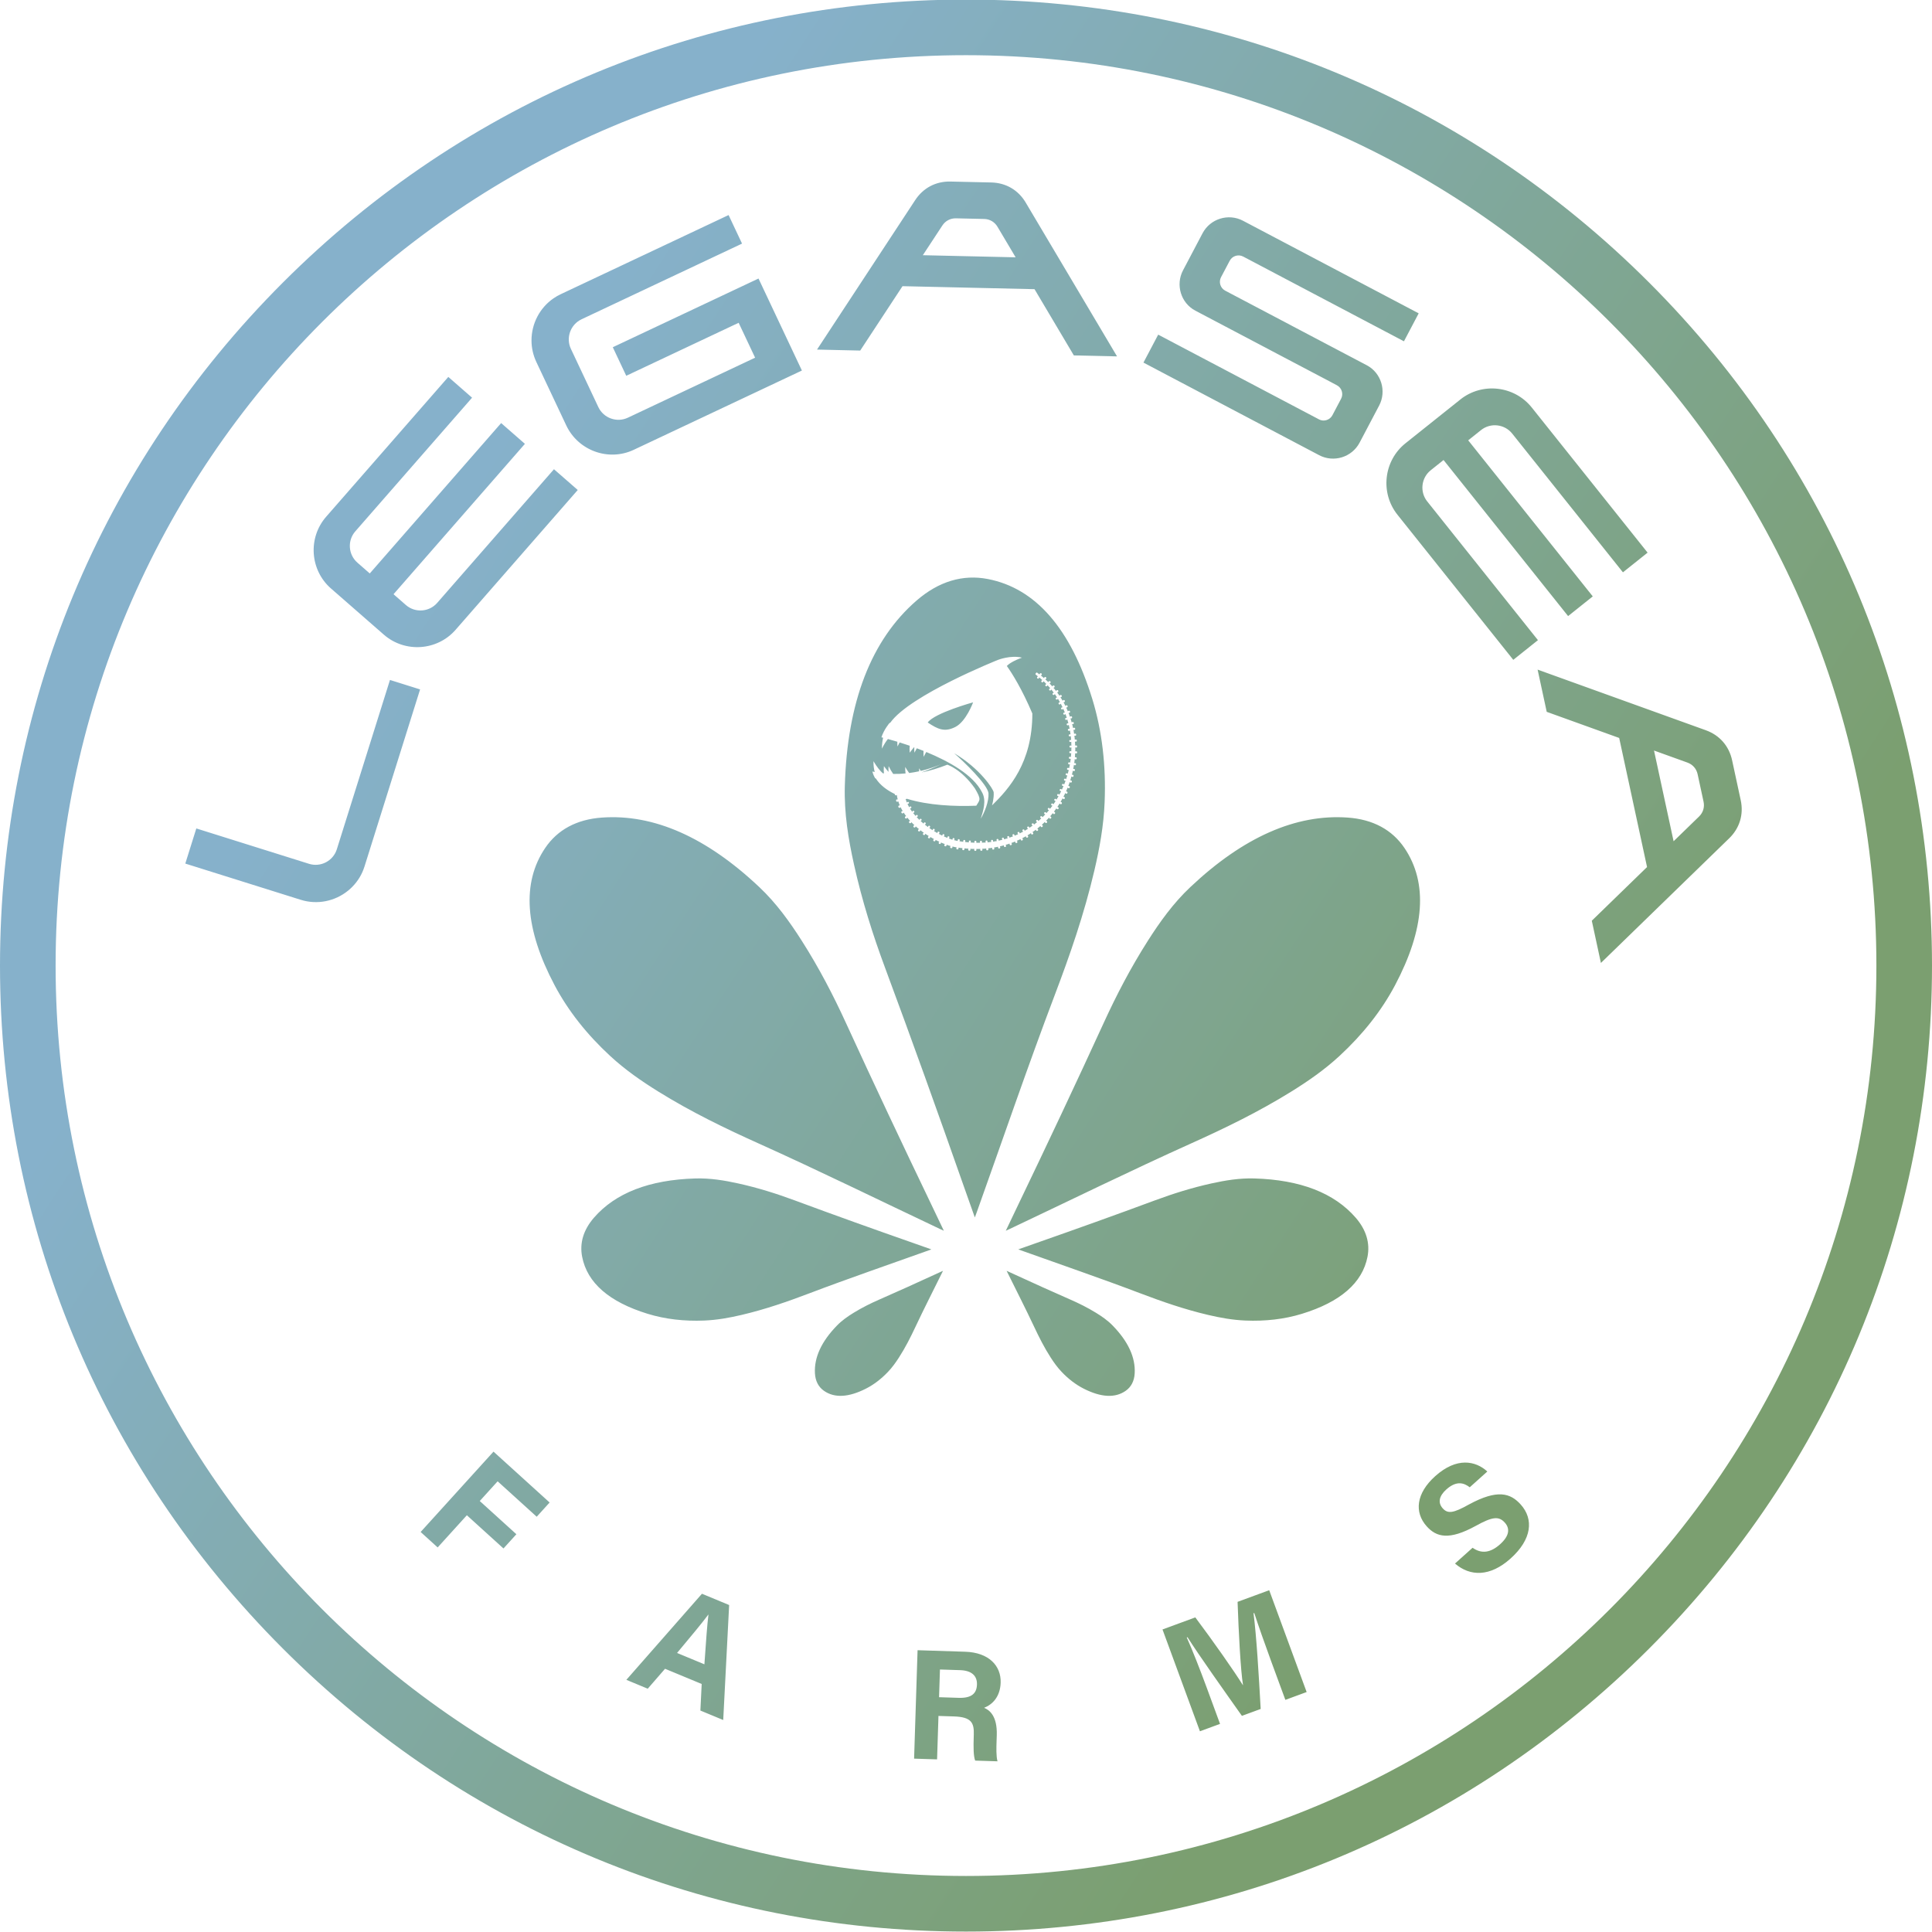 <?xml version="1.0" encoding="UTF-8"?><svg id="Layer_1" xmlns="http://www.w3.org/2000/svg" width="2000" height="2000" xmlns:xlink="http://www.w3.org/1999/xlink" viewBox="0 0 2000 2000"><defs><linearGradient id="linear-gradient" x1="1838.95" y1="1544.38" x2="161.05" y2="454.74" gradientUnits="userSpaceOnUse"><stop offset=".15" stop-color="#7b9f70"/><stop offset=".85" stop-color="#86b1cb"/></linearGradient></defs><path d="M1790.02,867.86c10.88-10.58,15.16-24.72,11.96-39.56l-8.9-41.24c-3.2-14.83-12.93-25.96-27.2-31.11l-174.15-62.77,9.43,43.71,75.02,27.04,28.84,133.63-57.19,55.57,9.43,43.71,132.76-129v.02ZM1712.24,776.95l34.59,12.47c5.47,1.97,9.33,6.38,10.55,12.07l6.13,28.4c1.23,5.69-.46,11.29-4.63,15.35l-26.38,25.62-20.27-93.91h.01ZM342.64,609.21c-21.81-19.06-24.06-52.48-5-74.29l126.45-144.73,24.6,21.5-120.91,138.39c-8.3,9.5-7.31,24.07,2.19,32.36l12.8,11.2,136.01-155.67,24.61,21.5-136.01,155.67,12.81,11.19c9.5,8.3,24.06,7.31,32.36-2.19l120.92-138.39,24.61,21.49-126.45,144.73c-19.06,21.82-52.48,24.07-74.29,5.01l-54.69-47.78M1511.71,413.57c22.63-18.06,55.93-14.33,73.99,8.31l119.89,150.21-25.54,20.38-114.64-143.64c-7.87-9.86-22.38-11.48-32.23-3.62l-13.29,10.62,128.95,161.56-25.54,20.38-128.94-161.56-13.3,10.61c-9.86,7.87-11.49,22.38-3.62,32.23l114.64,143.63-25.53,20.38-119.89-150.2c-18.06-22.63-14.33-55.93,8.31-73.99l56.76-45.3M1061.85,209.74c-7.75-13.04-20.51-20.5-35.68-20.85l-42.17-.95c-15.17-.35-28.26,6.53-36.59,19.21l-101.63,154.73,44.71,1.02,43.78-66.65,136.67,3.1,40.71,68.57,44.71,1.01-94.51-159.17v-.02ZM955.32,264.19l20.19-30.73c3.19-4.87,8.37-7.59,14.2-7.45l29.05.66c5.82.12,10.87,3.08,13.84,8.08l18.78,31.62-96.05-2.18h-.01ZM377.23,897.26c-2.46,7.87-6.81,14.97-12.59,20.83-1.34,1.36-2.76,2.64-4.22,3.84-13.74,11.21-32.16,14.86-49.09,9.54l-119.51-37.5,11.41-36.37,116.69,36.62c12.03,3.78,24.97-2.98,28.75-15.02l55.02-175.32,31.18,9.79-57.63,183.6h0ZM601.94,330.57c-11.4,5.38-16.34,19.13-10.97,30.53l28.44,60.34c5.37,11.4,19.12,16.34,30.54,10.96l131.74-62.12-17.04-36.13-116.36,54.86-13.93-29.56,150.85-71.12,44.91,95.24-174.11,82.08c-26.14,12.32-57.54.79-69.83-25.29l-30.98-65.69c-3.25-6.91-4.97-14.45-4.99-22.09-.07-17.4,8.47-33.91,22.82-43.77,2.34-1.6,4.8-3.01,7.35-4.22l173.86-81.97,13.92,29.55-166.23,78.38v.02ZM1365.38,434.15c5.02,2.65,11.28.72,13.93-4.31l8.99-17.06c2.65-5.03.7-11.28-4.31-13.93l-4.8-2.53c-.25-.15-.5-.3-.75-.43l-62.86-33.1v-.02l-78.17-41.18c-15.01-7.91-20.65-26.77-12.77-41.72l20.24-38.41c7.94-15.06,26.78-20.89,41.83-12.96l181.9,95.87-15.26,28.94-166.42-87.72c-5.02-2.64-11.28-.71-13.93,4.32l-9,17.04c-2.64,5.04-.7,11.3,4.33,13.94l4.79,2.53c.25.13.5.28.76.41l62.86,33.1-.02.02,78.19,41.18c15,7.91,20.64,26.78,12.75,41.73l-20.24,38.4c-7.93,15.06-26.76,20.9-41.82,12.96l-181.91-95.87,15.26-28.94,166.43,87.71v.03ZM1000,57.13c520.49,0,942.43,421.94,942.43,942.44s-421.95,942.43-942.43,942.43S57.57,1520.05,57.57,999.56,479.51,57.13,1000,57.13M1000-.44C732.9-.44,481.77,103.57,292.89,292.46,104.02,481.33,0,732.45,0,999.56s104.02,518.23,292.89,707.11c188.87,188.87,440,292.89,707.11,292.89s518.23-104.01,707.11-292.89c188.87-188.88,292.89-440,292.89-707.11s-104.02-518.24-292.89-707.11C1518.23,103.57,1267.1-.44,1000-.44M510.88,1502.72l58.08,52.67-13.36,14.73-40.45-36.68-18.5,20.41,37.91,34.38-13.36,14.73-37.91-34.38-30.22,33.32-17.63-15.99,75.44-83.19h0ZM688.45,1727.51l-17.91,20.63-22.13-9.18,78.25-89.12,28.15,11.68-6.13,119.03-23.64-9.8,1.35-27.5-37.94-15.74ZM729.19,1722.88c1.74-25.04,2.88-40.98,4.19-51.38l-.15-.06c-6.81,9.18-18.67,23.31-32.34,39.7l28.3,11.74h0ZM971.5,1776.33l-1.44,44.97-23.79-.76,3.6-112.25,49.36,1.58c24.44.78,37.21,14.56,36.65,32-.48,14.99-8.89,22.87-17.14,26.03,5.47,2.3,13.76,8.27,13.11,28.47l-.18,5.54c-.24,7.5-.52,16.13.95,21.39l-23.13-.74c-1.8-4.95-1.85-13.43-1.47-25.33l.05-1.63c.39-12.22-2.52-18.18-20.6-18.76l-15.97-.51h0ZM972.12,1756.94l20.36.65c13.2.42,18.57-4.46,18.87-13.75.29-9.12-5.57-14.53-17.46-14.91l-20.85-.67-.92,28.67h0ZM1316.03,1720.09c-6.58-17.9-13.7-38.21-17.63-50.31l-.76.28c3.04,23.37,5.36,62.28,7.41,99.04l-19.43,7.14c-18.43-26.05-43.97-61.98-56.33-81.41l-.76.28c5.47,12.05,13.92,33.61,20.56,51.66l13.89,37.79-20.81,7.65-38.75-105.41,33.96-12.49c18.39,24.5,40.28,55.7,49.23,70.12l.15-.06c-2.46-14.72-4.6-55.97-5.62-86.15l32.74-12.04,38.75,105.41-22.03,8.1-14.57-39.62v.02ZM1524.42,1602.25c9.45,6.63,18.77,5.06,28.48-3.65,9.71-8.71,10.35-16.29,4.91-22.36-6.2-6.92-12.82-6.24-30.08,3.33-27.6,15.12-40.69,11.76-50.81.47-13.06-14.56-10.96-34.18,8.82-51.93,22.21-19.92,41.73-15.97,53.93-4.81l-18.2,16.33c-5.65-4.35-13.45-7.42-24.25,2.26-7.4,6.64-9.05,13.59-3.72,19.54,5.22,5.82,10.92,5.09,27.23-4.06,29.49-15.94,42.89-11.75,53.55.14,13.61,15.17,11.55,36.06-10.54,55.87-21.23,19.05-41.88,18.73-57.53,5.19l18.2-16.33h.01ZM1041.2,1274.06c4.56-9.54,8.8-18.49,13.1-27.44,30.05-62.56,59.58-125.13,88.26-187.72,13.05-28.5,27.81-56.92,45.65-84.94,12.54-19.67,26.27-38.89,44.04-55.66,54.63-51.56,109.17-75.78,162.87-71.95,26.3,1.87,46.06,12.68,58.79,31.51,24.42,36.13,21.04,83.83-9.76,142.03-14.19,26.8-33.74,51.27-57.55,73.25-15.62,14.42-32.52,26.1-49.77,36.81-34.34,21.31-69.09,38.1-103.87,53.75-62.5,28.13-124.93,58.8-187.38,88.36-1.23.58-2.46,1.13-4.36,2M977.06,1274.06c-4.56-9.54-8.8-18.49-13.1-27.44-30.05-62.56-59.58-125.13-88.26-187.72-13.05-28.5-27.81-56.92-45.65-84.94-12.54-19.67-26.27-38.89-44.04-55.66-54.63-51.56-109.17-75.78-162.87-71.95-26.3,1.87-46.06,12.68-58.79,31.51-24.42,36.13-21.04,83.83,9.76,142.03,14.19,26.8,33.74,51.27,57.55,73.25,15.62,14.42,32.52,26.1,49.77,36.81,34.34,21.31,69.09,38.1,103.87,53.75,62.5,28.13,124.93,58.8,187.38,88.36,1.23.58,2.46,1.13,4.36,2M1042.06,1315.53c.27.58.45.95.64,1.33,9.35,18.96,19.04,37.89,27.96,56.86,4.96,10.56,10.26,21.1,16.95,31.5,3.36,5.23,7.01,10.34,11.5,15.04,6.84,7.17,14.42,13.04,22.69,17.24,17.95,9.13,32.56,9.92,43.48,2.28,5.7-3.99,8.9-10.09,9.35-18.14.9-16.44-6.78-33-22.82-49.45-5.22-5.35-11.16-9.46-17.24-13.19-8.66-5.32-17.43-9.68-26.21-13.53-19.28-8.46-38.57-17.19-57.85-26.06-2.76-1.27-5.52-2.53-8.46-3.87M976.2,1315.53c-2.94,1.34-5.7,2.6-8.46,3.87-19.28,8.88-38.57,17.6-57.85,26.06-8.79,3.85-17.55,8.22-26.21,13.53-6.08,3.74-12.03,7.84-17.24,13.19-16.04,16.45-23.72,33.01-22.82,49.45.45,8.05,3.65,14.15,9.35,18.14,10.92,7.64,25.53,6.85,43.48-2.28,8.27-4.21,15.85-10.07,22.69-17.24,4.49-4.7,8.14-9.81,11.5-15.04,6.69-10.39,11.99-20.94,16.95-31.5,8.92-18.97,18.61-37.91,27.96-56.86.19-.37.36-.75.64-1.33M1054.16,1293.35c1.24.46,2.04.77,2.85,1.06,41.1,14.73,82.7,28.95,123.19,44.34,22.53,8.56,45.55,16.61,70.41,22.45,12.5,2.93,25.26,5.28,38.69,5.82,20.47.84,40.13-1.34,58.45-6.97,39.79-12.21,62.62-31.99,67.88-59.05,2.74-14.1-1.25-27.76-12.15-40.36-22.27-25.73-57.45-39.31-104.9-40.71-15.44-.46-30.16,1.98-44.56,5.16-20.51,4.53-39.8,10.63-58.38,17.51-40.79,15.13-81.97,29.86-123.36,44.35-5.92,2.07-11.82,4.17-18.12,6.39M964.1,1293.35c-6.3-2.23-12.2-4.32-18.12-6.39-41.39-14.49-82.57-29.22-123.36-44.35-18.59-6.88-37.87-12.98-58.38-17.51-14.39-3.18-29.12-5.62-44.56-5.16-47.45,1.41-82.63,14.98-104.9,40.71-10.9,12.6-14.89,26.25-12.15,40.36,5.26,27.06,28.09,46.84,67.88,59.05,18.32,5.62,37.99,7.8,58.45,6.97,13.43-.54,26.19-2.89,38.69-5.82,24.86-5.84,47.89-13.89,70.41-22.45,40.49-15.39,82.08-29.61,123.19-44.34.81-.29,1.61-.6,2.85-1.06M988.9,752.59c11.19-5.59,18.46-25.54,18.46-25.54,0,0-39.9,11-46.98,20.88h0c10.44,6.95,17.34,10.26,28.53,4.66h-.01ZM1130.68,723.42c-22.38-72.71-58.59-114.44-108.06-124.02-25.79-4.99-50.76,2.33-73.78,22.28-47.01,40.75-71.78,105.09-74.28,191.85-.81,28.22,3.67,55.13,9.51,81.45,8.31,37.48,19.47,72.74,32.09,106.7,27.71,74.57,54.69,149.82,81.26,225.49,3.8,10.82,7.64,21.6,11.72,33.12.84-2.27,1.4-3.73,1.93-5.2,26.88-75.18,52.82-151.25,80.9-225.29,15.63-41.21,30.3-83.31,40.95-128.78,5.34-22.85,9.62-46.2,10.59-70.74,1.5-37.42-2.52-73.38-12.82-106.87h-.01ZM920.73,748.52l.87-.37c20.32-28.69,111.54-65.05,111.54-65.05,0,0,13.14-5.17,24.81-2.3-9.01,3.21-13.79,6.57-15.69,8.59,5.77,8.15,15.69,23.98,26.42,49.19,0,51.02-23.95,77.72-41.78,95.22,0,0,2.2-7.09,1.76-13.54-.23-3.32-14.16-24.7-40.92-40.53,9.91,8.61,35.01,32.72,35.56,41.67.49,8.04-4.04,19.66-8.06,26.15,2.38-7.58,6.34-18.83,1.2-27.64-9.03-17.69-33.79-31.65-57.55-41.44-.89,1.46-1.8,3.12-2.72,5.01-.22-2.21-.24-4.26-.11-6.16-2.35-.94-4.69-1.84-6.99-2.69-.8,1.35-1.62,2.86-2.44,4.55-.2-1.95-.23-3.79-.14-5.5-.1-.04-.21-.07-.31-.11-1.22,1.37-2.68,3.19-4.43,5.61-.27-2.61-.24-5.01-.02-7.19-3.63-1.26-7.13-2.4-10.41-3.42-.73,1.25-1.47,2.64-2.22,4.18-.18-1.73-.22-3.37-.17-4.91-3.58-1.09-6.87-2.03-9.77-2.82-1.85,2.28-3.99,5.49-6.17,9.97-.06-4.33.46-8.13,1.19-11.28h0c-.61-.16-1.2-.3-1.75-.44,2.66-8.18,8.34-14.75,8.34-14.75h-.04ZM1113.12,774.63c.03.09.05.18.05.27l-.08,2.96.91-.17c.62.02,1.11.56,1.09,1.21h-.02c-.03.64-.58,1.13-1.19,1.09l-.89-.28-.07,1.02c.02.09.04.17.03.27-.07.98-.11,1.97-.23,2.95l.93-.12c.62.06,1.07.62,1,1.26s-.62,1.11-1.24,1.04l-.88-.33c-.04.34-.07.67-.11,1.01.02.09.03.18.02.27l-.41,2.93.93-.07c.62.09,1.04.68.95,1.32-.1.64-.7,1.07-1.31.96l-.86-.38-.18,1.01c.01.09.02.18,0,.27-.18.97-.33,1.95-.56,2.91l.93-.02c.61.12.99.74.85,1.37s-.74,1.03-1.35.89l-.84-.43c-.08.33-.15.66-.22,1,.01.09,0,.18-.01.28l-.74,2.87.93.03c.6.16.96.79.79,1.42-.17.62-.82.98-1.41.81l-.81-.48-.29.98c0,.09,0,.18-.03.27-.29.94-.55,1.9-.88,2.83l.93.09c.59.19.9.84.69,1.46-.21.61-.85.94-1.44.74l-.78-.52c-.11.32-.22.64-.33.97,0,.09-.01.18-.04.27l-1.06,2.77.92.14c.58.22.86.9.63,1.5s-.92.89-1.49.65l-.75-.56-.4.94c0,.09-.02.18-.06.26-.4.91-.75,1.83-1.19,2.72l.92.19c.57.26.8.94.52,1.53s-.96.84-1.52.57l-.72-.61c-.15.31-.29.62-.44.92,0,.09-.03.18-.07.27l-1.37,2.64.9.24c.55.29.75.99.45,1.57s-1.02.78-1.56.48l-.68-.65-.51.89c-.02.09-.04.17-.09.25-.5.85-.96,1.73-1.5,2.57l.89.3c.53.32.69,1.03.34,1.58-.34.55-1.05.73-1.57.39l-.64-.69c-.18.29-.36.58-.54.87-.02.09-.05.17-.1.26l-1.67,2.46.87.34c.51.35.63,1.07.27,1.61s-1.1.66-1.6.3l-.6-.72-.61.83c-.03.08-.06.17-.12.24-.6.79-1.16,1.61-1.79,2.38l.85.4c.49.38.56,1.1.15,1.61s-1.13.6-1.61.2l-.56-.76-.64.79c-.03.09-.07.18-.14.25l-1.95,2.25.82.45c.47.41.5,1.14.07,1.63-.42.5-1.17.52-1.62.11l-.51-.79-.71.75c-.04.08-.08.16-.15.23-.69.71-1.35,1.46-2.07,2.15l.79.5c.44.44.42,1.16-.05,1.62-.47.45-1.2.46-1.63,0l-.46-.82-.74.71c-.04.08-.09.16-.16.23-.72.69-1.48,1.33-2.22,2l.76.54c.41.46.35,1.19-.14,1.63-.48.44-1.22.39-1.62-.09l-.4-.84-.8.65c-.05.08-.11.15-.18.21-.78.62-1.54,1.27-2.33,1.88l.72.59c.38.49.27,1.21-.26,1.6-.53.39-1.25.3-1.62-.2l-.35-.87-.83.62c-.05.07-.11.14-.19.2-.79.61-1.64,1.14-2.46,1.71l.68.63c.35.51.2,1.23-.35,1.6-.54.37-1.25.24-1.59-.29l-.29-.89-.87.54c-.06.07-.12.13-.21.19l-2.55,1.57.64.67c.32.54.12,1.24-.46,1.56-.57.32-1.28.14-1.58-.41l-.24-.91-.9.5c-.06.07-.13.13-.21.17-.86.5-1.76.94-2.65,1.39l.6.72c.28.55.04,1.24-.55,1.53-.59.29-1.28.07-1.55-.49l-.18-.93c-.3.16-.62.3-.93.44-.07.06-.14.12-.23.15l-2.74,1.22.55.75c.24.57-.04,1.26-.64,1.51-.61.24-1.29-.03-1.52-.61l-.12-.93-.96.38c-.07.06-.15.11-.23.14-.93.36-1.85.75-2.81,1.05l.5.79c.21.58-.12,1.23-.75,1.44-.62.21-1.28-.1-1.47-.69l-.06-.94-.96.32c-.07.06-.16.11-.25.14-.95.3-1.92.56-2.87.85l.45.82c.17.6-.2,1.23-.83,1.41-.63.19-1.27-.16-1.43-.77v-.93l-1.01.24c-.07.05-.16.09-.25.11l-2.91.7.4.84c.14.61-.27,1.23-.91,1.35s-1.26-.27-1.38-.88l.06-.94-1.01.2c-.08.04-.16.08-.25.1-.98.19-1.96.39-2.95.52l.35.87c.1.61-.34,1.19-.99,1.28-.65.1-1.24-.33-1.32-.94l.11-.94-1.01.15c-.08.04-.17.08-.27.09-.99.13-1.98.21-2.97.32l.3.88c.06.62-.41,1.17-1.06,1.24s-1.22-.38-1.27-1l.16-.93c-.34.04-.69.06-1.03.08-.08.03-.17.06-.26.06l-2.98.17.25.9c.03.62-.47,1.16-1.13,1.19-.65.01-1.19-.49-1.21-1.11l.21-.91-1.03.02c-.08.03-.17.05-.27.05l-2.99.04.2.91c0,.62-.53,1.11-1.18,1.09-.65-.02-1.16-.54-1.15-1.16l.26-.9-1.03-.03c-.09.03-.18.04-.27.04-1-.02-1.99-.05-2.98-.13l.15.92c-.03.62-.59,1.09-1.24,1.04-.65-.05-1.14-.58-1.09-1.21l.3-.89-1.03-.07c-.09.02-.18.04-.27.03-.99-.05-1.98-.19-2.97-.29l.11.93c-.06.62-.64,1.06-1.28.99s-1.11-.63-1.03-1.25l.35-.88c-.34-.04-.68-.08-1.02-.11-.09.02-.18.03-.28.02l-2.95-.45.07.93c-.09.62-.69,1.03-1.33.94-.64-.1-1.07-.67-.97-1.29l.38-.86c-.33-.04-.67-.1-1.02-.17-.1.01-.19.01-.3,0-1.04-.19-2.06-.43-3.06-.69v.93c-.16.6-.84.97-1.5.77-.66-.19-1.05-.83-.86-1.42l.49-.8c-.34-.09-.68-.2-1.01-.3-.09,0-.19,0-.28-.04-.97-.31-1.94-.63-2.89-.99l-.11.93c-.21.59-.89.87-1.52.64-.62-.24-.93-.91-.71-1.49l.56-.76-.97-.39c-.09,0-.18-.02-.28-.06-.94-.38-1.85-.8-2.78-1.19l-.18.91c-.25.57-.95.81-1.54.53-.6-.28-.86-.96-.6-1.52l.61-.72-.9-.44c-.1,0-.2-.04-.3-.08-.89-.46-1.8-.89-2.68-1.37l-.24.9c-.29.55-.99.75-1.57.44s-.8-1.01-.5-1.55l.65-.68-.9-.51c-.09-.02-.18-.05-.27-.1-.87-.5-1.74-.99-2.59-1.52l-.29.89c-.32.53-1.04.69-1.6.35s-.74-1.05-.41-1.58l.69-.64-.87-.56c-.09-.02-.17-.06-.25-.11-.85-.54-1.68-1.09-2.5-1.67l-.34.87c-.35.51-1.08.63-1.62.25-.55-.37-.67-1.1-.31-1.61l.72-.6-.84-.62c-.09-.03-.17-.06-.25-.12-.82-.59-1.61-1.2-2.4-1.83l-.4.85c-.38.49-1.11.56-1.64.15-.52-.4-.61-1.15-.21-1.63l.76-.55-.8-.67c-.08-.03-.17-.08-.24-.14-.78-.64-1.53-1.31-2.29-1.99l-.45.82c-.41.46-1.15.48-1.65.03-.49-.45-.53-1.2-.1-1.65l.8-.49-.76-.73c-.08-.04-.16-.09-.23-.16-.74-.69-1.44-1.44-2.15-2.17l-.51.78c-.45.43-1.19.39-1.66-.1-.45-.5-.44-1.25.02-1.66l.84-.43-.7-.79c-.08-.05-.15-.1-.22-.18-.69-.75-1.31-1.57-1.97-2.36l-.58.73c-.48.39-1.23.28-1.65-.26-.41-.55-.33-1.3.17-1.67l.88-.34-.63-.86c-.08-.05-.15-.12-.21-.2-.62-.83-1.16-1.72-1.74-2.58l-.65.67c-.52.33-1.27.16-1.62-.45-.36-.6-.2-1.34.33-1.65l.91-.24-.54-.93c-.07-.06-.14-.14-.19-.22l-1.45-2.8-.72.59c-.57.28-1.26-.02-1.54-.68-.29-.65-.05-1.37.53-1.61l.94-.12c-.15-.33-.29-.66-.42-.99-.07-.08-.12-.17-.15-.27-.35-1.01-.76-1.99-1.05-3.02l-.81.49c-.59.19-1.24-.22-1.43-.92-.2-.7.14-1.38.74-1.53l.95.03c-.11-.36-.18-.72-.25-1.09-.05-.08-.08-.17-.1-.27-.22-1.06-.45-2.11-.55-3.19l-.87.35c-.62.09-1.19-.43-1.28-1.17-.01-.08-.01-.15,0-.23-8.37-4.04-15.2-9.28-19.56-15.98l-.85-.5c-1.93-3.24-2.71-6.41-2.81-6.83.82.18,1.63.35,2.44.51-.85-3.14-1.4-6.88-1.27-11.19,3.7,6.41,7.11,10.24,9.67,12.51.38.04.75.09,1.13.13-.25-2.27-.29-4.78-.01-7.53,1.91,2.65,3.49,4.58,4.76,5.98-.12-1.85-.1-3.85.12-5.98,1.65,3.38,3.26,6.02,4.75,8.1,4.44.07,8.72-.13,12.78-.53-.29-2.06-.43-4.3-.36-6.72,1.42,2.46,2.8,4.53,4.1,6.29,3.64-.47,7.09-1.09,10.31-1.8-.05-1-.06-2.04-.02-3.11.56.97,1.12,1.88,1.66,2.74,2.01-.47,3.93-.97,5.74-1.49,9.46-2.67,15.51-5.59,16.4-6.02.04-.02.08-.04.12-.05-7.54,3.75-14.56,6.66-21.1,8.93.02.03.04.06.06.09,8.05-1.61,16.82-4.13,26.3-7.9,0,0,14.35,4.34,28.56,24.52,6.99,11.84,5.11,11.84,1.44,17.93-22.31.92-49.93-.37-71.81-7.19-.12.09-.26.17-.41.22l-.92.1c.23.84.58,1.64.85,2.47.02.07.03.15.03.22.11.29.23.57.36.85l.75-.54c.58-.24,1.22-.03,1.43.45.21.49-.07,1.1-.62,1.37l-.9.23,1.22,2.36c.04.07.07.15.08.23.16.27.32.53.47.8l.68-.64c.54-.31,1.2-.18,1.48.29.26.48.12,1.11-.41,1.45l-.87.34c.51.74.97,1.51,1.51,2.24.05.07.08.15.11.22l.56.75.6-.71c.5-.37,1.18-.3,1.51.15.34.44.25,1.11-.24,1.5l-.83.42c.58.7,1.13,1.43,1.75,2.1.06.07.1.14.13.22l.63.71.53-.77c.46-.42,1.14-.4,1.52.02.4.41.36,1.09-.09,1.52l-.79.49c.64.66,1.26,1.33,1.94,1.96.06.06.11.13.15.21l.69.66.47-.81c.43-.45,1.11-.49,1.53-.1.43.38.44,1.07.03,1.54l-.75.55c.69.62,1.37,1.24,2.1,1.82.07.06.12.12.16.2l.74.62.41-.84c.4-.48,1.07-.56,1.53-.2s.52,1.05.14,1.54l-.71.6c.73.58,1.46,1.15,2.22,1.69.07.05.13.12.17.19l.78.57.35-.87c.37-.51,1.04-.62,1.52-.3.48.33.59,1.02.24,1.53l-.67.64c.76.54,1.54,1.06,2.33,1.56.07.05.13.11.19.18l.81.53.3-.89c.33-.52,1-.69,1.51-.39.5.3.65.98.33,1.52l-.64.68c.79.5,1.61.96,2.42,1.42.07.04.14.1.19.16l.85.48.24-.9c.3-.54.97-.76,1.48-.48s.7.95.41,1.5l-.59.71c.82.45,1.66.85,2.5,1.27.07.04.13.08.18.13l.9.44.19-.92c.27-.56.92-.81,1.44-.57.53.25.75.91.5,1.47l-.55.75c.86.36,1.7.75,2.56,1.1.08.03.15.08.21.14l.89.36.13-.93c.23-.58.85-.87,1.39-.66.54.2.81.83.6,1.41l-.49.79c.87.33,1.74.62,2.61.9.08.03.15.07.22.12.3.1.61.19.91.27l.05-.93c.18-.6.76-.95,1.3-.8.54.17.84.74.69,1.35l-.41.84c.87.22,1.75.43,2.61.58.08.02.15.05.22.09.31.06.62.11.96.16l-.07-.93c.1-.61.67-1.04,1.26-.95.59.09.99.66.9,1.28l-.33.87,2.8.42c.09,0,.17.04.24.07.32.04.65.07.98.11l-.11-.93c.08-.62.62-1.06,1.21-1,.59.07,1.02.62.96,1.24l-.29.88c.94.1,1.87.23,2.82.28.09,0,.17.03.25.06l.97.07-.15-.92c.05-.62.57-1.09,1.16-1.05.59.04,1.05.58,1.01,1.2l-.25.89c.94.08,1.88.1,2.82.13.09,0,.17.02.25.06l.97.03-.2-.92c.02-.62.51-1.11,1.1-1.09.59.02,1.07.54,1.07,1.16l-.2.91,2.82-.03c.09,0,.17.02.26.04h.97l-.25-.92c-.02-.62.45-1.13,1.05-1.14.59-.03,1.09.44,1.12,1.06l-.15.92,2.82-.16c.09,0,.18,0,.26.03.32-.02.65-.04.97-.07l-.3-.88c-.05-.62.39-1.17.97-1.23.59-.06,1.12.39,1.18,1.01l-.1.92c.93-.1,1.87-.18,2.8-.3.08-.01.16,0,.24,0l.98-.14-.35-.87c-.08-.62.32-1.19.9-1.27.58-.09,1.14.34,1.24.96l-.05.93c.93-.12,1.85-.3,2.78-.49.09-.02.17-.01.26,0l.96-.19-.4-.85c-.12-.61.25-1.2.83-1.31.58-.1,1.15.27,1.29.88v.93l2.75-.66c.09-.02.17-.02.26-.01l.95-.23-.45-.83c-.15-.6.18-1.21.74-1.38.57-.16,1.16.19,1.34.79l.06.93c.9-.27,1.81-.51,2.7-.79.08-.03.16-.04.24-.04l.94-.31-.5-.79c-.19-.59.1-1.22.66-1.41s1.18.13,1.39.72l.12.92c.9-.28,1.76-.65,2.64-.98.08-.03.17-.05.25-.05l.91-.35-.55-.76c-.23-.58.03-1.22.57-1.43.54-.22,1.18.03,1.42.61l.18.92,2.57-1.14c.08-.03.16-.05.25-.06.3-.13.59-.27.88-.42l-.59-.72c-.27-.56-.06-1.23.47-1.49s1.18-.03,1.46.53l.24.9c.84-.42,1.69-.83,2.5-1.3.08-.04.16-.07.24-.08l.85-.47-.64-.68c-.3-.54-.13-1.22.38-1.5.52-.28,1.19-.09,1.5.44l.3.89,2.4-1.48c.07-.05.15-.07.23-.09l.83-.52-.68-.64c-.33-.52-.21-1.21.28-1.54.49-.33,1.17-.18,1.52.33l.35.86c.77-.54,1.57-1.03,2.32-1.61.07-.05.15-.09.23-.11l.78-.58-.72-.6c-.37-.5-.28-1.19.19-1.55.47-.35,1.17-.24,1.55.25l.4.84c.75-.57,1.46-1.18,2.2-1.77.07-.06.15-.1.23-.12l.75-.62-.76-.55c-.4-.48-.35-1.16.09-1.56.44-.39,1.13-.33,1.55.13l.46.81c.7-.63,1.42-1.24,2.1-1.89.06-.06.13-.11.21-.14l.71-.68-.79-.5c-.43-.45-.43-1.15,0-1.56.42-.41,1.13-.39,1.57.05l.5.78c.68-.65,1.31-1.36,1.96-2.04.06-.07.13-.11.21-.15l.67-.71-.82-.45c-.46-.43-.48-1.1-.1-1.56.39-.45,1.08-.47,1.55-.06l.55.75,1.85-2.14c.05-.06.12-.12.18-.16l.62-.77-.84-.4c-.48-.39-.57-1.09-.2-1.55.37-.46,1.07-.53,1.56-.15l.59.71c.6-.73,1.14-1.51,1.71-2.26.05-.07.12-.13.19-.18l.58-.79-.87-.35c-.51-.37-.61-1.04-.28-1.53.33-.49,1.02-.6,1.53-.25l.64.68,1.59-2.35c.05-.07.11-.14.17-.19.17-.28.34-.56.52-.83l-.89-.3c-.52-.33-.7-1.01-.38-1.52.31-.5,1-.65,1.53-.33l.67.64c.52-.79.95-1.64,1.43-2.45.04-.08.1-.14.17-.2l.49-.85-.91-.25c-.55-.31-.73-.96-.46-1.49.27-.53.94-.72,1.49-.43l.71.6,1.31-2.52c.04-.08.09-.15.15-.21.14-.3.28-.59.42-.89l-.92-.19c-.56-.27-.81-.93-.55-1.47.25-.54.92-.77,1.49-.51l.74.56c.42-.85.76-1.74,1.14-2.6.04-.08.09-.15.14-.22l.39-.9-.93-.14c-.58-.24-.84-.87-.62-1.43.21-.56.86-.83,1.44-.6l.78.51,1.01-2.66c.03-.08.07-.16.12-.22.11-.31.21-.62.32-.93l-.93-.09c-.59-.21-.91-.83-.71-1.39.19-.56.83-.87,1.42-.67l.8.47c.32-.89.56-1.81.84-2.72.03-.09.07-.16.12-.23l.28-.94-.94-.03c-.6-.17-.93-.77-.78-1.35.15-.58.76-.92,1.36-.76l.83.42.71-2.76c.02-.09.06-.16.1-.24.07-.32.14-.64.21-.96l-.93.02c-.61-.14-.99-.73-.87-1.31.13-.58.73-.95,1.34-.83l.85.38c.22-.92.36-1.86.54-2.8.02-.09.05-.17.09-.24l.18-.97-.94.07c-.62-.11-1.02-.67-.92-1.26.08-.59.65-1,1.26-.91l.87.33.4-2.82c0-.09.04-.17.07-.24.03-.33.06-.66.1-.98l-.93.12c-.62-.07-1.07-.61-1.01-1.2.06-.59.61-1.03,1.23-.97l.88.28c.12-.94.15-1.89.22-2.84,0-.09.03-.17.06-.25l.06-.98-.92.18c-.62-.04-1.09-.55-1.06-1.14.02-.6.53-1.06,1.15-1.05l.9.23.08-2.85c0-.09.02-.17.04-.25v-.99l-.91.23c-.62,0-1.13-.48-1.14-1.08,0-.6.49-1.09,1.11-1.11l.91.18c0-.95-.07-1.9-.11-2.85,0-.09,0-.18.03-.26l-.05-.98-.9.28c-.62.04-1.14-.42-1.18-1.01-.05-.59.41-1.12,1.03-1.17l.92.12-.25-2.84c-.01-.09,0-.17.01-.25-.04-.33-.09-.66-.13-.98l-.87.33c-.62.07-1.18-.35-1.26-.94s.36-1.14.98-1.23l.92.07c-.1-.95-.29-1.88-.45-2.82-.02-.09-.01-.18,0-.26l-.16-.97-.86.39c-.62.11-1.18-.28-1.3-.87-.12-.58.27-1.16.88-1.28h.93l-.59-2.78c-.02-.09-.02-.17-.02-.25-.08-.32-.17-.64-.24-.96l-.83.44c-.6.15-1.21-.2-1.36-.78s.22-1.18.82-1.34l.93-.05c-.22-.93-.52-1.83-.79-2.74-.03-.09-.03-.17-.03-.26l-.28-.94-.8.49c-.6.19-1.21-.13-1.39-.7-.2-.56.12-1.18.71-1.38l.93-.11-.94-2.7c-.03-.08-.04-.16-.05-.25l-.36-.93-.77.54c-.58.22-1.23-.05-1.45-.6s.07-1.2.64-1.43l.91-.16c-.33-.89-.74-1.75-1.13-2.62-.04-.08-.06-.17-.06-.25l-.4-.9-.73.59c-.57.26-1.22.02-1.47-.52-.27-.53-.03-1.19.53-1.46l.91-.22-1.28-2.55c-.04-.08-.06-.15-.07-.24-.16-.29-.32-.59-.48-.88l-.69.63c-.55.29-1.23.11-1.52-.41-.29-.52-.09-1.19.45-1.5l.88-.28c-.45-.84-.95-1.65-1.45-2.46-.05-.08-.08-.16-.09-.24l-.52-.84-.65.68c-.53.33-1.21.19-1.52-.32-.32-.5-.18-1.18.34-1.52l.87-.34-1.61-2.36c-.05-.07-.08-.15-.1-.23-.19-.27-.38-.54-.58-.8l-.6.71c-.5.36-1.2.27-1.56-.21-.36-.48-.25-1.17.25-1.55l.84-.39c-.57-.77-1.14-1.53-1.76-2.25-.06-.07-.1-.15-.13-.23l-.63-.76-.56.75c-.48.4-1.18.34-1.56-.12-.37-.47-.32-1.16.15-1.57l.82-.45-1.92-2.12c-.06-.07-.1-.14-.14-.22l-.67-.74-.51.79c-.45.42-1.16.42-1.58,0-.42-.42-.41-1.12.04-1.56l.79-.5c-.68-.67-1.33-1.37-2.03-2.02-.07-.06-.12-.13-.16-.21l-.73-.67-.45.82c-.43.45-1.13.49-1.57.09-.44-.41-.46-1.11-.05-1.58l.75-.54c-.69-.66-1.45-1.24-2.17-1.87-.07-.06-.12-.13-.17-.2l-.76-.64-.4.85c-.4.48-1.09.56-1.55.17-.47-.37-.55-1.06-.17-1.55l.72-.6-2.28-1.74c-.34-.26-.41-.76-.15-1.11l.56-.77c.26-.35.75-.42,1.1-.15l2.34,1.78.4-.84c.38-.49,1.11-.58,1.62-.18.49.41.57,1.14.18,1.62l-.76.55.78.65c.08.03.16.07.23.13.74.64,1.52,1.24,2.23,1.92l.45-.82c.41-.47,1.13-.49,1.61-.05s.52,1.16.09,1.61l-.79.51.75.69c.08.04.16.08.23.15.72.66,1.39,1.39,2.09,2.08l.5-.79c.44-.44,1.17-.42,1.62.04.46.46.45,1.18,0,1.61l-.82.45.68.75c.08.04.15.1.22.17l1.98,2.19.55-.75c.47-.41,1.2-.35,1.61.15s.36,1.22-.12,1.62l-.85.4.65.79c.07.05.15.1.2.17.64.75,1.23,1.53,1.82,2.33l.6-.71c.49-.38,1.21-.26,1.6.25.39.52.29,1.23-.21,1.6l-.88.35c.21.27.4.54.6.82.07.05.14.12.19.2l1.66,2.44.64-.67c.51-.34,1.24-.2,1.59.35.34.55.19,1.26-.34,1.59l-.89.28.54.87c.07.06.13.12.18.2.52.84,1.04,1.67,1.51,2.54l.69-.63c.54-.31,1.23-.1,1.55.46.32.57.13,1.26-.42,1.56l-.91.23c.16.29.33.59.49.88.07.06.13.14.17.22l1.32,2.64.73-.58c.56-.27,1.25-.03,1.53.55.27.59.02,1.28-.54,1.54l-.92.17.42.93c.06.06.11.14.15.22.4.9.82,1.79,1.17,2.72l.77-.54c.58-.24,1.23.06,1.47.66s-.04,1.27-.62,1.49l-.94.11c.12.32.25.63.37.94.06.07.11.15.15.24l.97,2.79.79-.49c.59-.2,1.24.13,1.45.75.2.62-.14,1.27-.73,1.45l-.94.05.29.98c.05.07.1.15.12.24.28.95.59,1.88.81,2.84l.83-.44c.6-.16,1.22.21,1.38.84s-.2,1.26-.8,1.4h-.94c.08.32.17.65.25.97.05.08.09.16.12.25l.62,2.89.85-.38c.61-.13,1.21.28,1.35.92.12.63-.29,1.24-.9,1.35l-.93-.07.17,1.01c.04.08.08.16.09.25.16.97.35,1.94.46,2.92l.87-.33c.62-.09,1.18.36,1.27,1,.08.64-.35,1.22-.97,1.29l-.93-.12c.04.34.09.67.13,1.01.04.08.07.17.08.26l.26,2.95.89-.28c.62-.05,1.17.43,1.23,1.07.05.65-.44,1.2-1.06,1.23l-.92-.18.05,1.02c.03.08.06.17.06.26.04.99.12,1.97.11,2.96l.91-.23c.62-.02,1.13.49,1.14,1.14,0,.65-.49,1.17-1.11,1.17l-.91-.23v1.02l.1-.12Z" style="fill:url(#linear-gradient);"/></svg>